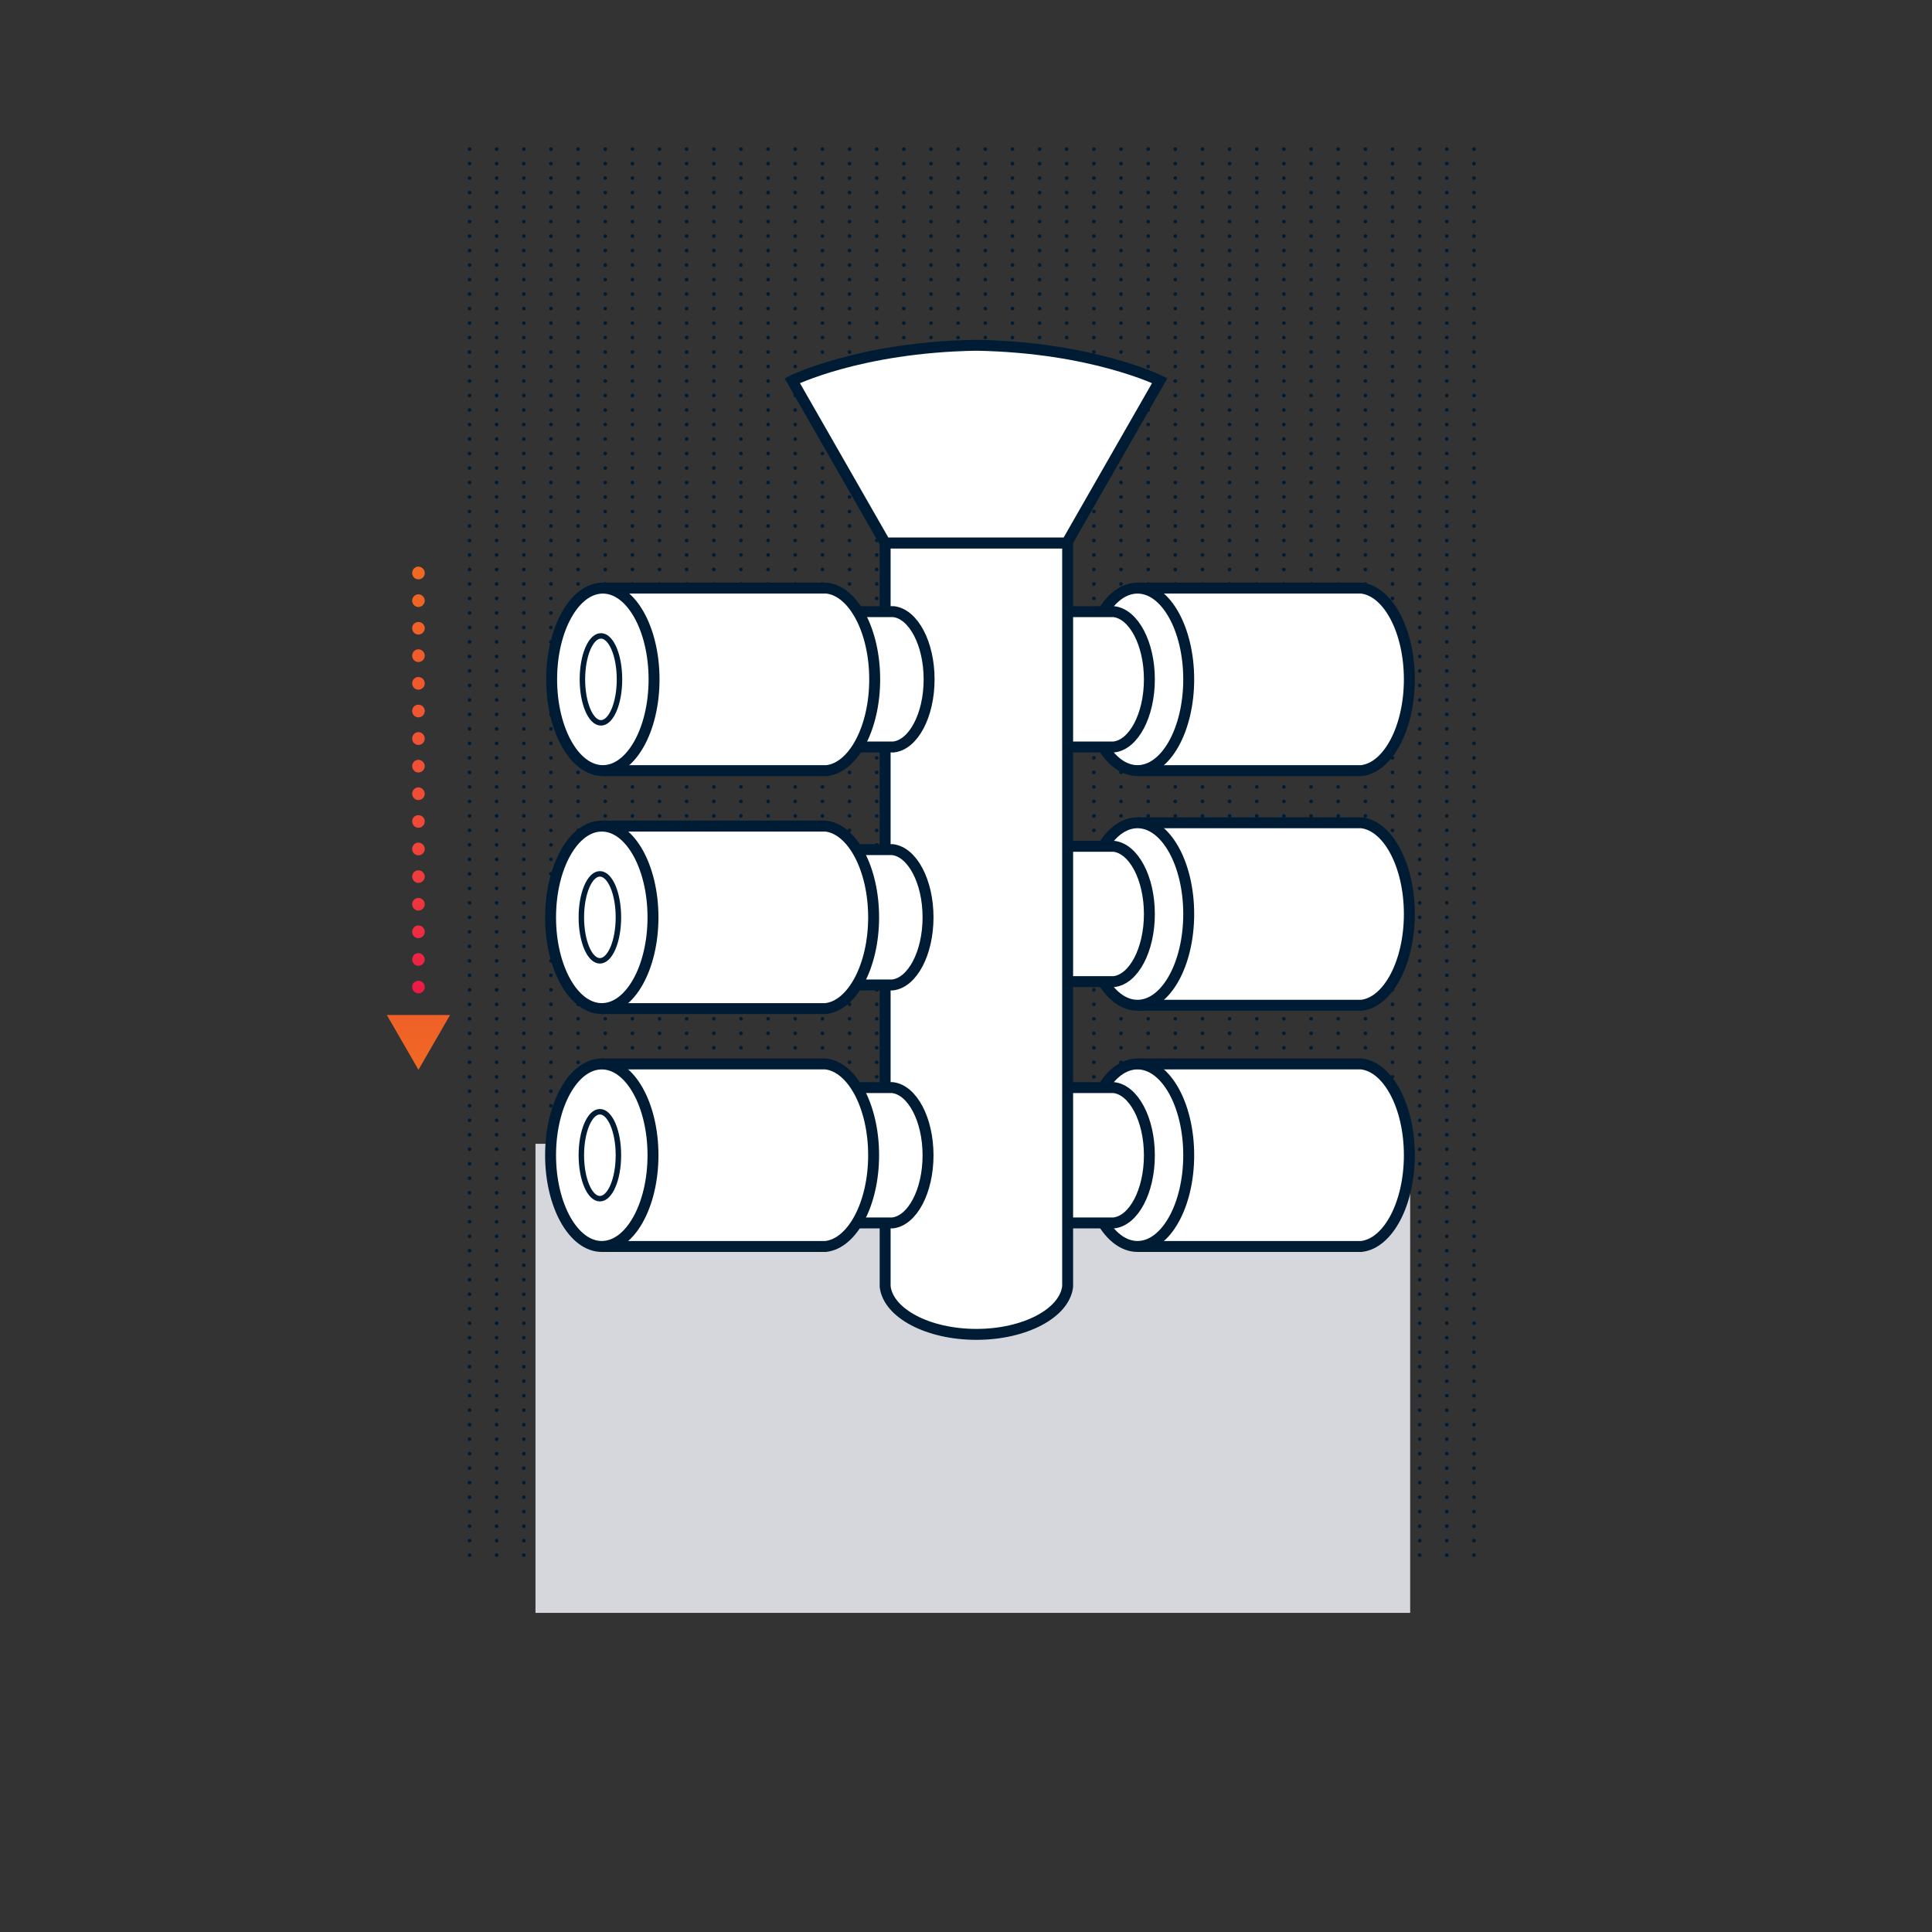 <?xml version="1.0" encoding="UTF-8"?>
<svg xmlns="http://www.w3.org/2000/svg" xmlns:xlink="http://www.w3.org/1999/xlink" id="uuid-3d193bdf-083f-4308-9348-a61b27a88b60" data-name="uuid-6eef1b14-14d2-4026-8822-57805dad23f8" viewBox="0 0 162.61 162.61">
  <rect x="0" y="0" width="162.61" height="162.61" fill="#333333" stroke="none"/>
  <defs>
    <style>
      .uuid-71b689ac-e5e8-4360-b642-4c0aacc9fe1b {
        stroke-width: .92px;
      }

      .uuid-71b689ac-e5e8-4360-b642-4c0aacc9fe1b, .uuid-24789f66-a20c-43b6-8d00-a5692fdd782a, .uuid-fa7e5831-33db-4b6c-bff5-bced55f0723d, .uuid-d4e753a3-be76-4ab7-9735-e58f83d9db3f {
        fill: none;
      }

      .uuid-71b689ac-e5e8-4360-b642-4c0aacc9fe1b, .uuid-fa7e5831-33db-4b6c-bff5-bced55f0723d {
        stroke-miterlimit: 10;
      }

      .uuid-71b689ac-e5e8-4360-b642-4c0aacc9fe1b, .uuid-fa7e5831-33db-4b6c-bff5-bced55f0723d, .uuid-d4e753a3-be76-4ab7-9735-e58f83d9db3f {
        stroke: #001c35;
      }

      .uuid-98b13932-9ff5-45fa-bb71-d5930a5bea15 {
        fill: url(#uuid-1988726a-fca9-4ce3-a8b3-7b05ae13475e);
      }

      .uuid-3f3b83c6-180d-45aa-bf18-92fdd9f2cd1d {
        fill: #fff;
      }

      .uuid-fa7e5831-33db-4b6c-bff5-bced55f0723d {
        stroke-width: .46px;
      }

      .uuid-a69689aa-a9c4-45b0-a36a-31ce0db0abda {
        clip-path: url(#uuid-2974af86-e942-4a95-a48d-ef5c524ae4c7);
      }

      .uuid-5b248b35-e5f1-48fd-91f6-ba965619493e {
        fill: url(#uuid-4867e75b-429a-4b3e-9b86-526a1e172a3d);
      }

      .uuid-2ad91d67-adf5-4558-b047-67a059ec4f67 {
        fill: #d6d7dc;
      }

      .uuid-d4e753a3-be76-4ab7-9735-e58f83d9db3f {
        stroke-dasharray: 0 0 0 1.22;
        stroke-linecap: round;
        stroke-linejoin: round;
        stroke-width: .31px;
      }
    </style>
    <clipPath id="uuid-2974af86-e942-4a95-a48d-ef5c524ae4c7">
      <polygon class="uuid-24789f66-a20c-43b6-8d00-a5692fdd782a" points="32.56 85.43 35.22 90.04 37.88 85.43 32.56 85.43"></polygon>
    </clipPath>
    <linearGradient id="uuid-4867e75b-429a-4b3e-9b86-526a1e172a3d" x1="-701.14" y1="-19.51" x2="-699.39" y2="-19.51" gradientTransform="translate(-344.22 13693.74) rotate(90) scale(19.45)" gradientUnits="userSpaceOnUse">
      <stop offset="0" stop-color="#ec1947"></stop>
      <stop offset=".18" stop-color="#ed323f"></stop>
      <stop offset=".37" stop-color="#ef4739"></stop>
      <stop offset=".5" stop-color="#f04f37"></stop>
      <stop offset=".76" stop-color="#f05a2d"></stop>
      <stop offset="1" stop-color="#f06a22"></stop>
    </linearGradient>
    <linearGradient id="uuid-1988726a-fca9-4ce3-a8b3-7b05ae13475e" x1="-856.62" y1="268.95" x2="-820.7" y2="268.95" gradientTransform="translate(304.17 -773.01) rotate(-90) scale(1 -1)" xlink:href="#uuid-4867e75b-429a-4b3e-9b86-526a1e172a3d"></linearGradient>
  </defs>
  <g id="uuid-db69f078-7496-4e92-b23b-5309b16ada5e" data-name="uuid-f92a3d2a-77f9-452a-8402-3c3ae9dc5ddf">
    <line class="uuid-d4e753a3-be76-4ab7-9735-e58f83d9db3f" x1="39.52" y1="12.55" x2="39.52" y2="131.45"></line>
    <line class="uuid-d4e753a3-be76-4ab7-9735-e58f83d9db3f" x1="41.8" y1="12.55" x2="41.8" y2="131.45"></line>
    <line class="uuid-d4e753a3-be76-4ab7-9735-e58f83d9db3f" x1="44.09" y1="12.55" x2="44.09" y2="131.45"></line>
    <line class="uuid-d4e753a3-be76-4ab7-9735-e58f83d9db3f" x1="46.37" y1="12.55" x2="46.37" y2="131.45"></line>
    <line class="uuid-d4e753a3-be76-4ab7-9735-e58f83d9db3f" x1="48.66" y1="12.55" x2="48.66" y2="131.45"></line>
    <line class="uuid-d4e753a3-be76-4ab7-9735-e58f83d9db3f" x1="50.94" y1="12.55" x2="50.94" y2="131.45"></line>
    <line class="uuid-d4e753a3-be76-4ab7-9735-e58f83d9db3f" x1="53.23" y1="12.55" x2="53.23" y2="131.45"></line>
    <line class="uuid-d4e753a3-be76-4ab7-9735-e58f83d9db3f" x1="55.51" y1="12.55" x2="55.51" y2="131.45"></line>
    <line class="uuid-d4e753a3-be76-4ab7-9735-e58f83d9db3f" x1="57.79" y1="12.55" x2="57.79" y2="131.45"></line>
    <line class="uuid-d4e753a3-be76-4ab7-9735-e58f83d9db3f" x1="60.08" y1="12.55" x2="60.08" y2="131.45"></line>
    <line class="uuid-d4e753a3-be76-4ab7-9735-e58f83d9db3f" x1="62.36" y1="12.55" x2="62.36" y2="131.45"></line>
    <line class="uuid-d4e753a3-be76-4ab7-9735-e58f83d9db3f" x1="64.65" y1="12.55" x2="64.65" y2="131.45"></line>
    <line class="uuid-d4e753a3-be76-4ab7-9735-e58f83d9db3f" x1="66.93" y1="12.55" x2="66.93" y2="131.45"></line>
    <line class="uuid-d4e753a3-be76-4ab7-9735-e58f83d9db3f" x1="69.22" y1="12.55" x2="69.22" y2="131.45"></line>
    <line class="uuid-d4e753a3-be76-4ab7-9735-e58f83d9db3f" x1="71.5" y1="12.55" x2="71.5" y2="131.45"></line>
    <line class="uuid-d4e753a3-be76-4ab7-9735-e58f83d9db3f" x1="73.79" y1="12.55" x2="73.79" y2="131.45"></line>
    <line class="uuid-d4e753a3-be76-4ab7-9735-e58f83d9db3f" x1="76.07" y1="12.55" x2="76.07" y2="131.45"></line>
    <line class="uuid-d4e753a3-be76-4ab7-9735-e58f83d9db3f" x1="78.36" y1="12.55" x2="78.36" y2="131.45"></line>
    <line class="uuid-d4e753a3-be76-4ab7-9735-e58f83d9db3f" x1="80.64" y1="12.55" x2="80.64" y2="131.45"></line>
    <line class="uuid-d4e753a3-be76-4ab7-9735-e58f83d9db3f" x1="82.93" y1="12.55" x2="82.93" y2="131.45"></line>
    <line class="uuid-d4e753a3-be76-4ab7-9735-e58f83d9db3f" x1="85.21" y1="12.55" x2="85.21" y2="131.45"></line>
    <line class="uuid-d4e753a3-be76-4ab7-9735-e58f83d9db3f" x1="87.5" y1="12.55" x2="87.5" y2="131.45"></line>
    <line class="uuid-d4e753a3-be76-4ab7-9735-e58f83d9db3f" x1="89.78" y1="12.55" x2="89.78" y2="131.45"></line>
    <line class="uuid-d4e753a3-be76-4ab7-9735-e58f83d9db3f" x1="92.07" y1="12.55" x2="92.07" y2="131.45"></line>
    <line class="uuid-d4e753a3-be76-4ab7-9735-e58f83d9db3f" x1="94.35" y1="12.55" x2="94.35" y2="131.45"></line>
    <line class="uuid-d4e753a3-be76-4ab7-9735-e58f83d9db3f" x1="96.64" y1="12.55" x2="96.64" y2="131.45"></line>
    <line class="uuid-d4e753a3-be76-4ab7-9735-e58f83d9db3f" x1="98.92" y1="12.55" x2="98.92" y2="131.45"></line>
    <line class="uuid-d4e753a3-be76-4ab7-9735-e58f83d9db3f" x1="101.21" y1="12.55" x2="101.21" y2="131.45"></line>
    <line class="uuid-d4e753a3-be76-4ab7-9735-e58f83d9db3f" x1="103.49" y1="12.55" x2="103.49" y2="131.45"></line>
    <line class="uuid-d4e753a3-be76-4ab7-9735-e58f83d9db3f" x1="105.78" y1="12.55" x2="105.78" y2="131.45"></line>
    <line class="uuid-d4e753a3-be76-4ab7-9735-e58f83d9db3f" x1="108.06" y1="12.55" x2="108.06" y2="131.45"></line>
    <line class="uuid-d4e753a3-be76-4ab7-9735-e58f83d9db3f" x1="110.35" y1="12.55" x2="110.35" y2="131.45"></line>
    <line class="uuid-d4e753a3-be76-4ab7-9735-e58f83d9db3f" x1="112.63" y1="12.55" x2="112.63" y2="131.45"></line>
    <line class="uuid-d4e753a3-be76-4ab7-9735-e58f83d9db3f" x1="114.92" y1="12.55" x2="114.92" y2="131.45"></line>
    <line class="uuid-d4e753a3-be76-4ab7-9735-e58f83d9db3f" x1="117.2" y1="12.55" x2="117.2" y2="131.45"></line>
    <line class="uuid-d4e753a3-be76-4ab7-9735-e58f83d9db3f" x1="119.49" y1="12.55" x2="119.49" y2="131.45"></line>
    <line class="uuid-d4e753a3-be76-4ab7-9735-e58f83d9db3f" x1="121.77" y1="12.55" x2="121.77" y2="131.45"></line>
    <line class="uuid-d4e753a3-be76-4ab7-9735-e58f83d9db3f" x1="124.06" y1="12.55" x2="124.06" y2="131.45"></line>
    <rect class="uuid-2ad91d67-adf5-4558-b047-67a059ec4f67" x="45.07" y="96.27" width="73.62" height="39.48"></rect>
    <path class="uuid-3f3b83c6-180d-45aa-bf18-92fdd9f2cd1d" d="M96.2,104.91h18.39c2.25-.26,4.03-3.61,4.03-7.68s-1.78-7.42-4.03-7.68h-18.39v15.36h0Z"></path>
    <path class="uuid-71b689ac-e5e8-4360-b642-4c0aacc9fe1b" d="M96.2,104.91h18.39c2.25-.26,4.03-3.61,4.03-7.68s-1.78-7.42-4.03-7.68h-18.39v15.36h0Z"></path>
    <path class="uuid-3f3b83c6-180d-45aa-bf18-92fdd9f2cd1d" d="M95.74,89.55c2.38,0,4.31,3.44,4.31,7.68s-1.93,7.68-4.31,7.68-4.31-3.44-4.31-7.68,1.93-7.68,4.31-7.68"></path>
    <path class="uuid-71b689ac-e5e8-4360-b642-4c0aacc9fe1b" d="M95.74,89.55c2.38,0,4.31,3.44,4.31,7.68s-1.93,7.68-4.31,7.68-4.31-3.44-4.31-7.68,1.93-7.68,4.31-7.68Z"></path>
    <path class="uuid-3f3b83c6-180d-45aa-bf18-92fdd9f2cd1d" d="M89.52,102.93h4.23c1.67-.19,2.99-2.67,2.99-5.69s-1.32-5.5-2.99-5.7h-4.23v11.39Z"></path>
    <path class="uuid-71b689ac-e5e8-4360-b642-4c0aacc9fe1b" d="M89.52,102.93h4.23c1.67-.19,2.99-2.67,2.99-5.69s-1.32-5.5-2.99-5.7h-4.23v11.39Z"></path>
    <path class="uuid-3f3b83c6-180d-45aa-bf18-92fdd9f2cd1d" d="M96.2,84.61h18.39c2.25-.26,4.03-3.61,4.03-7.68s-1.78-7.42-4.03-7.68h-18.39v15.36h0Z"></path>
    <path class="uuid-71b689ac-e5e8-4360-b642-4c0aacc9fe1b" d="M96.2,84.61h18.39c2.25-.26,4.03-3.61,4.03-7.68s-1.78-7.42-4.03-7.68h-18.39v15.36h0Z"></path>
    <path class="uuid-3f3b83c6-180d-45aa-bf18-92fdd9f2cd1d" d="M95.74,69.25c2.38,0,4.31,3.44,4.31,7.68s-1.93,7.68-4.31,7.68-4.31-3.44-4.31-7.68,1.93-7.68,4.31-7.68"></path>
    <path class="uuid-71b689ac-e5e8-4360-b642-4c0aacc9fe1b" d="M95.74,69.25c2.38,0,4.31,3.44,4.31,7.68s-1.93,7.68-4.31,7.68-4.31-3.44-4.31-7.68,1.93-7.68,4.31-7.68Z"></path>
    <path class="uuid-3f3b83c6-180d-45aa-bf18-92fdd9f2cd1d" d="M89.52,82.62h4.23c1.67-.19,2.99-2.67,2.99-5.69s-1.32-5.5-2.99-5.7h-4.23v11.39Z"></path>
    <path class="uuid-71b689ac-e5e8-4360-b642-4c0aacc9fe1b" d="M89.52,82.62h4.23c1.67-.19,2.99-2.67,2.99-5.69s-1.32-5.5-2.99-5.7h-4.23v11.39Z"></path>
    <path class="uuid-3f3b83c6-180d-45aa-bf18-92fdd9f2cd1d" d="M96.2,64.86h18.39c2.25-.26,4.03-3.61,4.03-7.68s-1.78-7.42-4.03-7.68h-18.39v15.36h0Z"></path>
    <path class="uuid-71b689ac-e5e8-4360-b642-4c0aacc9fe1b" d="M96.2,64.86h18.39c2.25-.26,4.03-3.61,4.03-7.68s-1.78-7.42-4.03-7.68h-18.39v15.36h0Z"></path>
    <path class="uuid-3f3b83c6-180d-45aa-bf18-92fdd9f2cd1d" d="M95.74,49.5c2.38,0,4.31,3.44,4.31,7.68s-1.93,7.68-4.31,7.68-4.31-3.44-4.31-7.68,1.93-7.68,4.31-7.68"></path>
    <path class="uuid-71b689ac-e5e8-4360-b642-4c0aacc9fe1b" d="M95.74,49.5c2.38,0,4.31,3.44,4.31,7.68s-1.93,7.68-4.31,7.68-4.31-3.44-4.31-7.68,1.93-7.68,4.31-7.68Z"></path>
    <path class="uuid-3f3b83c6-180d-45aa-bf18-92fdd9f2cd1d" d="M89.52,62.87h4.23c1.67-.19,2.99-2.67,2.99-5.69s-1.32-5.5-2.99-5.7h-4.23v11.39Z"></path>
    <path class="uuid-71b689ac-e5e8-4360-b642-4c0aacc9fe1b" d="M89.52,62.87h4.23c1.67-.19,2.99-2.67,2.99-5.69s-1.32-5.5-2.99-5.7h-4.23v11.39Z"></path>
    <path class="uuid-3f3b83c6-180d-45aa-bf18-92fdd9f2cd1d" d="M74.5,45.69v62.59c.26,2.25,3.61,4.03,7.68,4.03s7.42-1.78,7.68-4.03v-62.59h-15.36Z"></path>
    <path class="uuid-71b689ac-e5e8-4360-b642-4c0aacc9fe1b" d="M74.5,45.69v62.59c.26,2.25,3.61,4.03,7.68,4.03s7.42-1.78,7.68-4.03v-62.59h-15.36Z"></path>
    <path class="uuid-3f3b83c6-180d-45aa-bf18-92fdd9f2cd1d" d="M70.98,62.87h4.23c1.67-.19,2.99-2.67,2.99-5.69s-1.32-5.5-2.99-5.7h-4.23v11.39Z"></path>
    <path class="uuid-71b689ac-e5e8-4360-b642-4c0aacc9fe1b" d="M70.98,62.87h4.23c1.67-.19,2.99-2.67,2.99-5.69s-1.32-5.5-2.99-5.7h-4.23v11.39Z"></path>
    <path class="uuid-3f3b83c6-180d-45aa-bf18-92fdd9f2cd1d" d="M51.2,64.86h18.39c2.25-.26,4.03-3.61,4.03-7.68s-1.78-7.42-4.03-7.68h-18.39v15.36h0Z"></path>
    <path class="uuid-71b689ac-e5e8-4360-b642-4c0aacc9fe1b" d="M51.2,64.86h18.39c2.25-.26,4.03-3.61,4.03-7.68s-1.78-7.42-4.03-7.68h-18.39v15.36h0Z"></path>
    <path class="uuid-3f3b83c6-180d-45aa-bf18-92fdd9f2cd1d" d="M50.74,49.5c2.38,0,4.31,3.44,4.31,7.68s-1.93,7.68-4.31,7.68-4.31-3.44-4.31-7.68,1.93-7.68,4.31-7.68"></path>
    <path class="uuid-71b689ac-e5e8-4360-b642-4c0aacc9fe1b" d="M50.74,49.5c2.38,0,4.31,3.44,4.31,7.68s-1.93,7.68-4.31,7.68-4.31-3.44-4.31-7.68,1.93-7.68,4.31-7.68Z"></path>
    <path class="uuid-3f3b83c6-180d-45aa-bf18-92fdd9f2cd1d" d="M50.58,53.52c.86,0,1.56,1.64,1.56,3.66s-.7,3.66-1.56,3.66-1.56-1.64-1.56-3.66.7-3.66,1.56-3.66"></path>
    <path class="uuid-fa7e5831-33db-4b6c-bff5-bced55f0723d" d="M50.58,53.52c.86,0,1.56,1.64,1.56,3.66s-.7,3.66-1.56,3.66-1.56-1.64-1.56-3.66.7-3.66,1.56-3.66Z"></path>
    <path class="uuid-3f3b83c6-180d-45aa-bf18-92fdd9f2cd1d" d="M70.89,82.9h4.23c1.67-.19,2.99-2.67,2.99-5.69s-1.32-5.5-2.99-5.7h-4.23v11.39Z"></path>
    <path class="uuid-71b689ac-e5e8-4360-b642-4c0aacc9fe1b" d="M70.89,82.9h4.23c1.67-.19,2.99-2.67,2.99-5.69s-1.32-5.5-2.99-5.7h-4.23v11.39Z"></path>
    <path class="uuid-3f3b83c6-180d-45aa-bf18-92fdd9f2cd1d" d="M51.11,84.89h18.39c2.25-.26,4.03-3.61,4.03-7.68s-1.78-7.42-4.03-7.68h-18.39v15.36h0Z"></path>
    <path class="uuid-71b689ac-e5e8-4360-b642-4c0aacc9fe1b" d="M51.11,84.89h18.39c2.25-.26,4.03-3.61,4.03-7.68s-1.78-7.42-4.03-7.68h-18.39v15.36h0Z"></path>
    <path class="uuid-3f3b83c6-180d-45aa-bf18-92fdd9f2cd1d" d="M50.65,69.53c2.38,0,4.31,3.44,4.31,7.68s-1.93,7.68-4.31,7.68-4.31-3.44-4.31-7.68,1.93-7.68,4.31-7.68"></path>
    <ellipse class="uuid-71b689ac-e5e8-4360-b642-4c0aacc9fe1b" cx="50.65" cy="77.21" rx="4.31" ry="7.68"></ellipse>
    <path class="uuid-3f3b83c6-180d-45aa-bf18-92fdd9f2cd1d" d="M50.49,73.55c.86,0,1.56,1.64,1.56,3.66s-.7,3.66-1.56,3.66-1.56-1.64-1.56-3.66.7-3.66,1.56-3.66"></path>
    <path class="uuid-fa7e5831-33db-4b6c-bff5-bced55f0723d" d="M50.49,73.55c.86,0,1.56,1.64,1.56,3.66s-.7,3.66-1.56,3.66-1.56-1.64-1.56-3.66.7-3.66,1.56-3.66Z"></path>
    <path class="uuid-3f3b83c6-180d-45aa-bf18-92fdd9f2cd1d" d="M70.89,102.93h4.23c1.67-.19,2.99-2.67,2.99-5.69s-1.32-5.5-2.99-5.7h-4.23v11.39Z"></path>
    <path class="uuid-71b689ac-e5e8-4360-b642-4c0aacc9fe1b" d="M70.89,102.93h4.23c1.67-.19,2.99-2.67,2.99-5.69s-1.32-5.5-2.99-5.7h-4.23v11.39Z"></path>
    <path class="uuid-3f3b83c6-180d-45aa-bf18-92fdd9f2cd1d" d="M51.11,104.91h18.39c2.25-.26,4.03-3.61,4.03-7.68s-1.78-7.42-4.03-7.68h-18.39v15.36h0Z"></path>
    <path class="uuid-71b689ac-e5e8-4360-b642-4c0aacc9fe1b" d="M51.11,104.91h18.39c2.25-.26,4.03-3.61,4.03-7.68s-1.78-7.42-4.03-7.68h-18.39v15.36h0Z"></path>
    <path class="uuid-3f3b83c6-180d-45aa-bf18-92fdd9f2cd1d" d="M50.65,89.55c2.38,0,4.31,3.44,4.31,7.68s-1.93,7.68-4.31,7.68-4.31-3.44-4.31-7.68,1.93-7.68,4.31-7.68"></path>
    <path class="uuid-71b689ac-e5e8-4360-b642-4c0aacc9fe1b" d="M50.65,89.55c2.38,0,4.31,3.44,4.31,7.68s-1.93,7.68-4.31,7.68-4.31-3.44-4.31-7.68,1.93-7.68,4.31-7.68Z"></path>
    <path class="uuid-3f3b83c6-180d-45aa-bf18-92fdd9f2cd1d" d="M50.49,93.57c.86,0,1.56,1.64,1.56,3.66s-.7,3.66-1.56,3.66-1.56-1.64-1.56-3.66.7-3.66,1.56-3.66"></path>
    <path class="uuid-fa7e5831-33db-4b6c-bff5-bced55f0723d" d="M50.49,93.57c.86,0,1.56,1.64,1.56,3.66s-.7,3.66-1.56,3.66-1.56-1.64-1.56-3.66.7-3.66,1.56-3.66Z"></path>
    <path class="uuid-3f3b83c6-180d-45aa-bf18-92fdd9f2cd1d" d="M82.18,29.06h-.07c-9.78.17-15.43,2.98-15.43,2.98l7.82,13.66h15.29l7.82-13.66s-5.65-2.81-15.43-2.98"></path>
    <path class="uuid-71b689ac-e5e8-4360-b642-4c0aacc9fe1b" d="M82.18,29.06h-.07c-9.78.17-15.43,2.98-15.43,2.98l7.82,13.66h15.29l7.82-13.66s-5.65-2.81-15.43-2.98h0Z"></path>
    <g class="uuid-a69689aa-a9c4-45b0-a36a-31ce0db0abda">
      <rect class="uuid-5b248b35-e5f1-48fd-91f6-ba965619493e" x="32.56" y="85.43" width="5.33" height="4.61"></rect>
    </g>
    <path class="uuid-98b13932-9ff5-45fa-bb71-d5930a5bea15" d="M34.69,83.07c0-.3.24-.52.52-.52h0c.3,0,.54.23.54.52h0c0,.3-.24.54-.54.54h0c-.28,0-.52-.24-.52-.54ZM34.69,80.76c0-.3.24-.54.52-.54h0c.3,0,.54.25.54.54h0c0,.28-.24.53-.54.53h0c-.28,0-.52-.25-.52-.53ZM34.69,78.43c0-.3.24-.54.52-.54h0c.3,0,.54.25.54.54h0c0,.3-.24.53-.54.53h0c-.28,0-.52-.23-.52-.53ZM34.69,76.1c0-.3.24-.52.52-.52h0c.3,0,.54.23.54.52h0c0,.3-.24.54-.54.54h0c-.28,0-.52-.24-.52-.54ZM34.69,73.79c0-.3.24-.54.52-.54h0c.3,0,.54.25.54.54h0c0,.28-.24.52-.54.52h0c-.28,0-.52-.24-.52-.52ZM34.69,71.46c0-.3.24-.54.52-.54h0c.3,0,.54.25.54.54h0c0,.3-.24.53-.54.53h0c-.28,0-.52-.23-.52-.53ZM34.69,69.13c0-.3.24-.52.52-.52h0c.3,0,.54.23.54.52h0c0,.3-.24.54-.54.54h0c-.28,0-.52-.24-.52-.54ZM34.69,66.8c0-.28.24-.53.52-.53h0c.3,0,.54.25.54.53h0c0,.3-.24.54-.54.54h0c-.28,0-.52-.24-.52-.54ZM34.69,64.49c0-.3.24-.54.52-.54h0c.3,0,.54.25.54.54h0c0,.28-.24.53-.54.53h0c-.28,0-.52-.25-.52-.53ZM34.69,62.16c0-.3.24-.54.52-.54h0c.3,0,.54.25.54.54h0c0,.3-.24.54-.54.54h0c-.28,0-.52-.24-.52-.54ZM34.69,59.84c0-.3.24-.53.52-.53h0c.3,0,.54.23.54.53h0c0,.3-.24.54-.54.54h0c-.28,0-.52-.24-.52-.54ZM34.69,57.52c0-.3.24-.54.52-.54h0c.3,0,.54.25.54.54h0c0,.28-.24.53-.54.53h0c-.28,0-.52-.25-.52-.53ZM34.69,55.19c0-.3.24-.54.52-.54h0c.3,0,.54.25.54.54h0c0,.3-.24.53-.54.53h0c-.28,0-.52-.23-.52-.53ZM34.69,52.87c0-.3.24-.52.52-.52h0c.3,0,.54.23.54.52h0c0,.3-.24.54-.54.54h0c-.28,0-.52-.24-.52-.54ZM34.69,50.56c0-.3.24-.54.52-.54h0c.3,0,.54.25.54.54h0c0,.28-.24.53-.54.53h0c-.28,0-.52-.25-.52-.53ZM34.69,48.23c0-.3.24-.54.52-.54h0c.3,0,.54.25.54.54h0c0,.3-.24.53-.54.53h0c-.28,0-.52-.23-.52-.53Z"></path>
  </g>
</svg>
